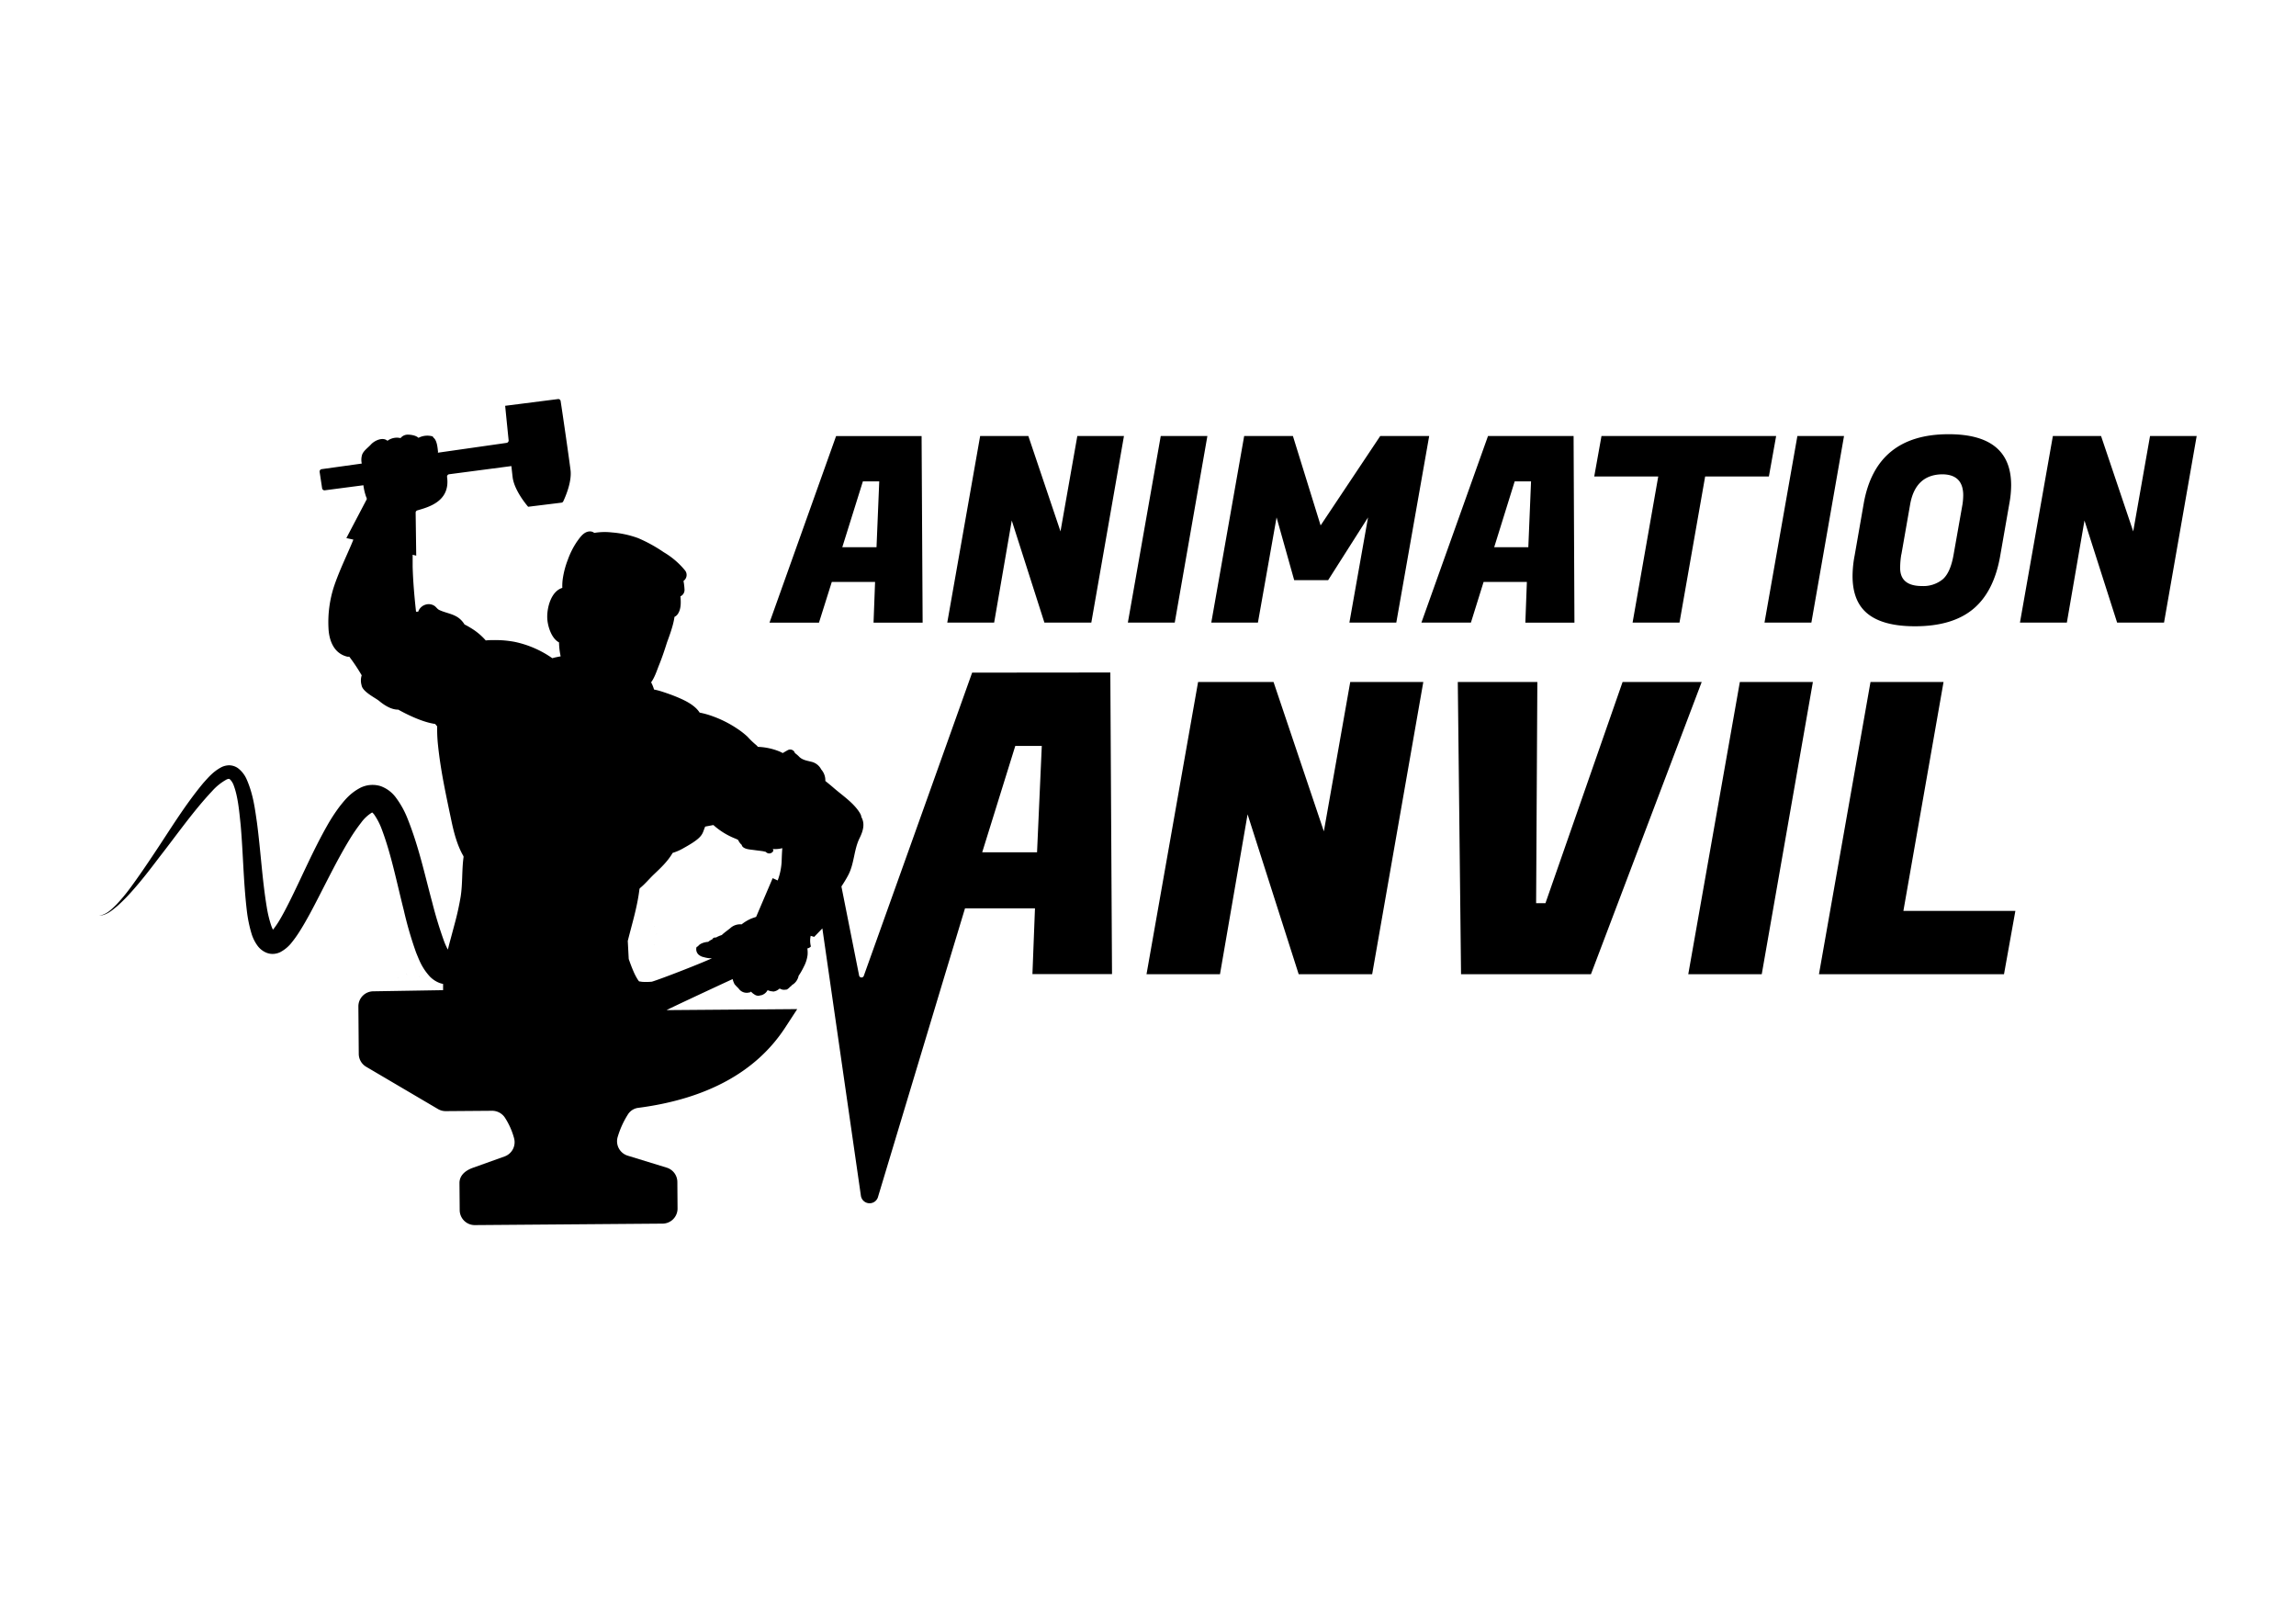 <svg id="Layer_1" data-name="Layer 1" xmlns="http://www.w3.org/2000/svg" viewBox="0 0 841.89 595.28"><title>Animation Anvil Logo1</title><path d="M145.79,358.42c-.09-.05-.27-.15,0,0l.08,0C145.95,358.5,146.07,358.55,145.79,358.42Z"/><path d="M149.13,357.2c-.16-.18-.47-.52-.09-.08l.16.16C149.42,357.5,149.62,357.65,149.13,357.2Z"/><path d="M153.69,358Z"/><path d="M153.74,358.11c.07.16.14.29,0-.06,0-.13-.14-.39,0-.07C153.74,358.12,153.75,358.14,153.74,358.11Z"/><path d="M239.77,339.52l0,.07c-.05.11-.09.21,0,0C239.8,339.48,239.89,339.34,239.77,339.52Z"/><path d="M240.63,342.47c-.19.18-.32.35.07-.06.16-.13.45-.39.07-.07Z"/><path d="M239.82,346.29c-.14.06-.25.12.05,0,.11,0,.33-.11.06,0Z"/><path d="M305,213.35h15.87l-.56,14.92h18l-.38-68.41H306.58l-24.42,68.41H300.3Zm11.4-36.87h6l-1,24.13H308.85Z"/><polygon points="388.86 194.82 377.07 159.85 359.4 159.85 347.34 228.26 364.53 228.26 370.99 190.83 382.96 228.26 400.16 228.26 412.13 159.85 395.03 159.85 388.86 194.82"/><polygon points="442.72 159.85 425.62 159.85 413.56 228.26 430.75 228.26 442.72 159.85"/><polygon points="468.09 189.69 474.55 212.69 487 212.69 501.63 189.69 494.79 228.26 511.99 228.26 524.05 159.85 506.1 159.85 484.24 192.63 474.08 159.85 456.21 159.85 444.15 228.26 461.25 228.26 468.09 189.69"/><path d="M539.35,228.26,544,213.35h15.87l-.56,14.92h18L577,159.85H545.62L521.2,228.26Zm16.05-51.78h6l-1,24.13H547.89Z"/><polygon points="598.63 228.26 615.83 228.26 625.24 174.68 648.61 174.68 651.27 159.85 587.23 159.85 584.57 174.68 608.04 174.68 598.63 228.26"/><polygon points="664.19 228.26 676.16 159.85 659.06 159.85 647 228.26 664.19 228.26"/><path d="M702.19,229.6q13.77,0,21.38-6.37t9.88-19.57l3.32-19a37.38,37.38,0,0,0,.67-6.75q0-18.72-22.9-18.72-26.7,0-31.17,25.47l-3.32,19a40.82,40.82,0,0,0-.76,7.51q0,7.69,3.71,12.06Q688.41,229.6,702.19,229.6Zm-5-26.32L700.39,185q1.9-10.92,11.69-11.11,7.78,0,7.79,7.7a23.56,23.56,0,0,1-.29,3.42l-3.23,18.25q-1.14,6.64-4,9.12a11.2,11.2,0,0,1-7.61,2.47q-8,0-8-6.65A31,31,0,0,1,697.16,203.28Z"/><polygon points="788.37 159.85 782.2 194.82 770.41 159.85 752.74 159.85 740.67 228.26 757.87 228.26 764.33 190.83 776.3 228.26 793.5 228.26 805.47 159.85 788.37 159.85"/><polygon points="485.43 304.79 466.98 250.04 439.31 250.04 420.4 357.17 447.34 357.17 457.46 298.55 476.2 357.17 503.14 357.17 521.89 250.04 495.1 250.04 485.43 304.79"/><polygon points="594.96 250.04 566.68 331.13 563.26 331.13 563.71 250.04 534.54 250.04 535.73 357.17 583.36 357.17 623.97 250.04 594.96 250.04"/><polygon points="619.05 357.17 645.99 357.17 664.74 250.04 637.96 250.04 619.05 357.17"/><polygon points="712.65 250.04 685.87 250.04 666.97 357.17 734.82 357.17 738.99 333.96 697.93 333.96 712.65 250.04"/><path d="M356.46,246.6,339.8,293.28h0L316.72,357.8a.89.89,0,0,1-1.7-.15L308.53,325c.88-1.35,1.73-2.71,2.47-4.11,2.28-4.3,2.06-9.29,4.18-13.6,1.4-2.84,2-5.34.66-7.75a3,3,0,0,0-.37-1.16c-2.11-3.79-6.48-6.67-9.73-9.48-1-.88-2.07-1.73-3.11-2.59a6,6,0,0,0-1.5-4.21,5.42,5.42,0,0,0-3.73-2.85c-1.52-.39-3-.58-4.24-1.69a11.41,11.41,0,0,0-1.68-1.47A1.81,1.81,0,0,0,288.9,275c-.63.34-1.25.71-1.87,1.08-.43-.19-.83-.43-1.27-.6a22.92,22.92,0,0,0-7.87-1.67,3.41,3.41,0,0,0-.67-.71,30.24,30.24,0,0,1-3.11-3,29.44,29.44,0,0,0-3.85-3,40.86,40.86,0,0,0-9.08-4.56,30.7,30.7,0,0,0-4.64-1.29c-1.75-2.75-5.31-4.44-8.15-5.64-2-.83-4-1.54-6-2.17a23.6,23.6,0,0,0-2.57-.65,13.38,13.38,0,0,0-1.07-2.64c1.34-1.83,2.13-4.39,2.91-6.33,1.08-2.66,2-5.4,2.86-8.13.36-1.11,2.35-6,2.79-9.53a3.13,3.13,0,0,0,1.19-1c1.25-1.77,1.21-4.25,1-6.54a2.55,2.55,0,0,0,1.5-2.4,22.57,22.57,0,0,0-.38-3.24,2.67,2.67,0,0,0,.5-3.93,29.05,29.05,0,0,0-7.7-6.57,54.8,54.8,0,0,0-9.39-5.18,36,36,0,0,0-9.69-2.1,23.2,23.2,0,0,0-6.44.17,2.52,2.52,0,0,0-1.51-.55c-2.28,0-3.65,2.12-4.87,3.8a29.36,29.36,0,0,0-3.3,6.56,32.19,32.19,0,0,0-1.84,6.86,18.86,18.86,0,0,0-.19,3.49c-4.08,1.22-5.59,7.1-5.53,10.73,0,2.85,1.41,7.74,4.32,9.25a26.56,26.56,0,0,0,.6,5.12c-.48.08-1,.18-1.45.28a16.59,16.59,0,0,0-1.61.4,37.46,37.46,0,0,0-13.84-6,38.48,38.48,0,0,0-7.67-.64c-.9,0-1.9,0-2.89.13a22.92,22.92,0,0,0-5.47-4.56,25.32,25.32,0,0,0-2.32-1.3,8.53,8.53,0,0,0-1.66-2c-2.16-1.91-5.11-2.13-7.62-3.32-.78-.37-1.19-1.25-2-1.65a3.83,3.83,0,0,0-2.92-.32,4.09,4.09,0,0,0-2.79,2.61l-.79,0c-.6-5.48-1.08-10.93-1.24-16.46,0-1.48,0-3,0-4.42l1.31.34-.21-15.75a.86.86,0,0,1,.62-.86c4.27-1.22,12.13-3.38,10.9-12.24a.89.89,0,0,1,.73-1l22.85-3c.19,1.73.35,3.17.46,4.09.63,5.1,5.69,10.83,5.69,10.83l2.51-.31,9.68-1.19a.85.85,0,0,0,.68-.48c.74-1.55,3.21-7.13,2.67-11.47s-3-21.36-3.63-25.31a.86.86,0,0,0-1-.72l-14.68,1.87v0l-4.66.59s.61,6.15,1.27,12.6a.89.89,0,0,1-.76,1l-25.21,3.6c0-.1.11-.16.09-.29-.16-1.35-.33-4.27-1.71-5.25a.68.68,0,0,0-.56-.51,7,7,0,0,0-4.91.6c-.95-.93-2.88-1.18-4-1.17a3.37,3.37,0,0,0-2.57,1.27,5.73,5.73,0,0,0-3.58.29,4.87,4.87,0,0,0-1.21.7c-1.66-1.5-4.69-.16-6.06,1.34-1,1.11-2.77,2.32-3.25,3.79a6.44,6.44,0,0,0-.12,3.21L117.95,172a.89.89,0,0,0-.75,1l.91,6a.89.89,0,0,0,1,.75l14.14-1.85a20.36,20.36,0,0,0,1,4.25,1.76,1.76,0,0,1,.24.86L127,197.27l2.57.56c-.25.62-.5,1.25-.77,1.87-2.18,5.09-4.61,10.13-6.36,15.39a42.42,42.42,0,0,0-2,15c.17,4.65,1.93,9.47,6.93,10.66a3.42,3.42,0,0,0,.7,0,65,65,0,0,1,4.58,6.88s-.06,0-.07.09a6.23,6.23,0,0,0,0,3.48c.34,2.44,5.13,4.67,6.44,5.77,1.86,1.56,4.5,3.25,7,3.19,3.79,2.11,9.21,4.66,13.53,5.25l.75.89a54.63,54.63,0,0,0,.32,7c.5,4.81,1.27,9.59,2.18,14.34.84,4.39,1.77,8.75,2.69,13.12s2.12,9.09,4.38,13a.77.77,0,0,1,.1.5c-.65,4.76-.31,9.65-1.05,14.41a100.87,100.87,0,0,1-2.2,10l-1.38,5.16-.39,1.43c-.26,1-.49,1.91-.73,2.87a24.32,24.32,0,0,1-1.35-2.95,149.52,149.52,0,0,1-4.37-14.3c-2.72-10-4.84-20.17-9-30.61a33.29,33.29,0,0,0-4.51-8.1,12,12,0,0,0-5.39-3.95,10,10,0,0,0-7.5.61c-3.76,2-5.61,4.41-7.46,6.7a64.1,64.1,0,0,0-4.59,7c-5.36,9.43-9.41,19.07-14,28.22-1.14,2.27-2.31,4.51-3.54,6.58a31,31,0,0,1-1.9,2.85,7.69,7.69,0,0,1-.53.65,13.06,13.06,0,0,1-.57-1.32,41.83,41.83,0,0,1-1.69-6.92c-1.66-9.92-2.21-20.4-3.58-30.86-.76-5.26-1.38-10.5-3.79-16a10.44,10.44,0,0,0-3.17-4.09,5.76,5.76,0,0,0-3.21-1.07,6.58,6.58,0,0,0-2.95.73c-3,1.61-4.69,3.69-6.53,5.71-6.87,8.26-12.21,17.15-18,25.79-2.88,4.32-5.79,8.62-8.87,12.79a64.56,64.56,0,0,1-5,6c-1.8,1.76-3.73,3.8-6.38,4.07,2.69,0,4.86-2,6.82-3.61a65.61,65.61,0,0,0,5.5-5.62c3.48-3.91,6.66-8.07,9.81-12.23C64.88,306,70.88,297.37,77.81,290a20,20,0,0,1,5.36-4.27c.94-.31.8-.2,1.21.05A6.08,6.08,0,0,1,85.72,288c1.56,4.2,2,9.47,2.53,14.5.9,10.24,1,20.61,2.25,31.31a48.9,48.9,0,0,0,1.68,8.31,14.79,14.79,0,0,0,2.33,4.71,7.74,7.74,0,0,0,3.11,2.42,6,6,0,0,0,2.74.46,6.66,6.66,0,0,0,2.36-.62,13.1,13.1,0,0,0,4.36-3.7,38.83,38.83,0,0,0,2.55-3.56c1.51-2.35,2.82-4.69,4.09-7,5-9.32,9.38-18.77,14.6-27.29a63.24,63.24,0,0,1,4.09-5.92,13.74,13.74,0,0,1,4-3.73l.1,0a4.35,4.35,0,0,1,.67.71,24.48,24.48,0,0,1,2.87,5.6c3.39,9,5.43,19.32,8,29.46a136.91,136.91,0,0,0,4.54,15.61c1.15,2.71,2,5.39,5,8.72a10,10,0,0,0,3.62,2.39,8.65,8.65,0,0,0,1.26.34c0,.76,0,1.53,0,2.29l-25.63.42a5.52,5.52,0,0,0-5.43,5.56l.14,17.4a5.52,5.52,0,0,0,2.72,4.71l26.34,15.5a5.52,5.52,0,0,0,2.84.76l16.94-.13a5.64,5.64,0,0,1,4.74,2.5,26.56,26.56,0,0,1,3.36,7.53,5.55,5.55,0,0,1-3.47,6.71l-11.59,4.15c-3.51,1.26-5,3.35-4.95,5.7l.08,9.85a5.52,5.52,0,0,0,5.56,5.47l68.85-.54a5.52,5.52,0,0,0,5.47-5.56l-.07-9.73a5.52,5.52,0,0,0-3.9-5.23l-14.29-4.39a5.52,5.52,0,0,1-3.7-6.83,32.8,32.8,0,0,1,3.91-8.52,5.27,5.27,0,0,1,3.76-2.2c25-3.28,43.14-13.13,53.77-29.43l4.4-6.75h-.82l-47.08.37c-.26,0,19-9,24.22-11.38a8.17,8.17,0,0,0,.72,1.9,19.78,19.78,0,0,0,1.45,1.51,3.57,3.57,0,0,0,4.06,1.45s0,0,.06,0l.13,0a.31.31,0,0,0,.2-.2l.11-.08a4.75,4.75,0,0,0,1.18,1,2.45,2.45,0,0,0,1.77.51,1.08,1.08,0,0,0,.37-.11,1.66,1.66,0,0,0,.44-.07h.08l.19-.07a3.72,3.72,0,0,0,1.75-1.3c.12-.15.21-.32.32-.48a6.91,6.91,0,0,0,1.33.41.87.87,0,0,0,.32,0,1.31,1.31,0,0,0,.94,0,3.5,3.5,0,0,0,1.31-.62l.54-.39a2.93,2.93,0,0,0,2.12.41l.07,0a1.42,1.42,0,0,0,.24,0c.76-.25,1.13-.91,1.75-1.32a.88.88,0,0,0,.28-.35,5,5,0,0,0,2.46-3.4,26.34,26.34,0,0,0,1.94-3.39,12.51,12.51,0,0,0,1.35-4.27,10.88,10.88,0,0,0-.08-2.39,2.18,2.18,0,0,0,1.3-.73,8.15,8.15,0,0,1-.08-3.88l1.28.39,3-3.11,14.13,98a3.22,3.22,0,0,0,6.21.66l24.57-81.57L353.85,333H379.5l-.93,24.11h29.18l-.62-110.56ZM286.6,316.05a23.27,23.27,0,0,1-1.44,6.74l-1.84-.84-6.07,14.2c-.69.23-1.4.45-2.06.74a15.81,15.81,0,0,0-3.26,2,5.37,5.37,0,0,0-4.15,1.38c-.63.54-2.56,1.91-3.1,2.53a10.49,10.49,0,0,0-2.15.92,1.62,1.62,0,0,0-.85.11,1.42,1.42,0,0,0-.52.56,5.27,5.27,0,0,0-1.48.91c-1.09.05-3.12.53-3.79,1.71-.07,0-.13-.07-.2,0a.75.75,0,0,0-.38.75,2.61,2.61,0,0,0,.05.86,2.78,2.78,0,0,0,.77,1.35.27.27,0,0,0,.1.07,4,4,0,0,0,1.81.86,10.59,10.59,0,0,0,3,.44c-5.23,2.35-18.77,7.59-22,8.56a20.92,20.92,0,0,1-3.1.08c-.51,0-1-.12-1.45-.17h-.12a4.64,4.64,0,0,1-.57-.76,21,21,0,0,1-1.42-2.7c-.66-1.5-1.27-3.11-1.84-4.78l-.35-6.61c1.56-6.25,3.5-12.48,4.27-18.9a.8.8,0,0,1,.29-.53c1.78-1.46,3.37-3.38,4.9-4.85,2.62-2.5,5.16-4.83,7-8,0,0,0,0,0,0a18.47,18.47,0,0,0,4.12-1.82c7.33-4.05,6.61-5.09,7.81-7.82l3-.57a26.66,26.66,0,0,0,8.31,5.07c.24.13.5.25.75.37a5.48,5.48,0,0,0,1.38,1.89.71.71,0,0,0,.06.31c.75,1.27,3,1.33,4.28,1.51,1.06.15,2.13.27,3.2.42.4.06.82.17,1.24.27a1.66,1.66,0,0,0,2.66-.2.6.6,0,0,0-.18-.86,10.53,10.53,0,0,0,3.58-.3C286.71,312.58,286.67,314.31,286.6,316.05Zm93.66-3.58H360.15l12.13-39H382Z"/></svg>
